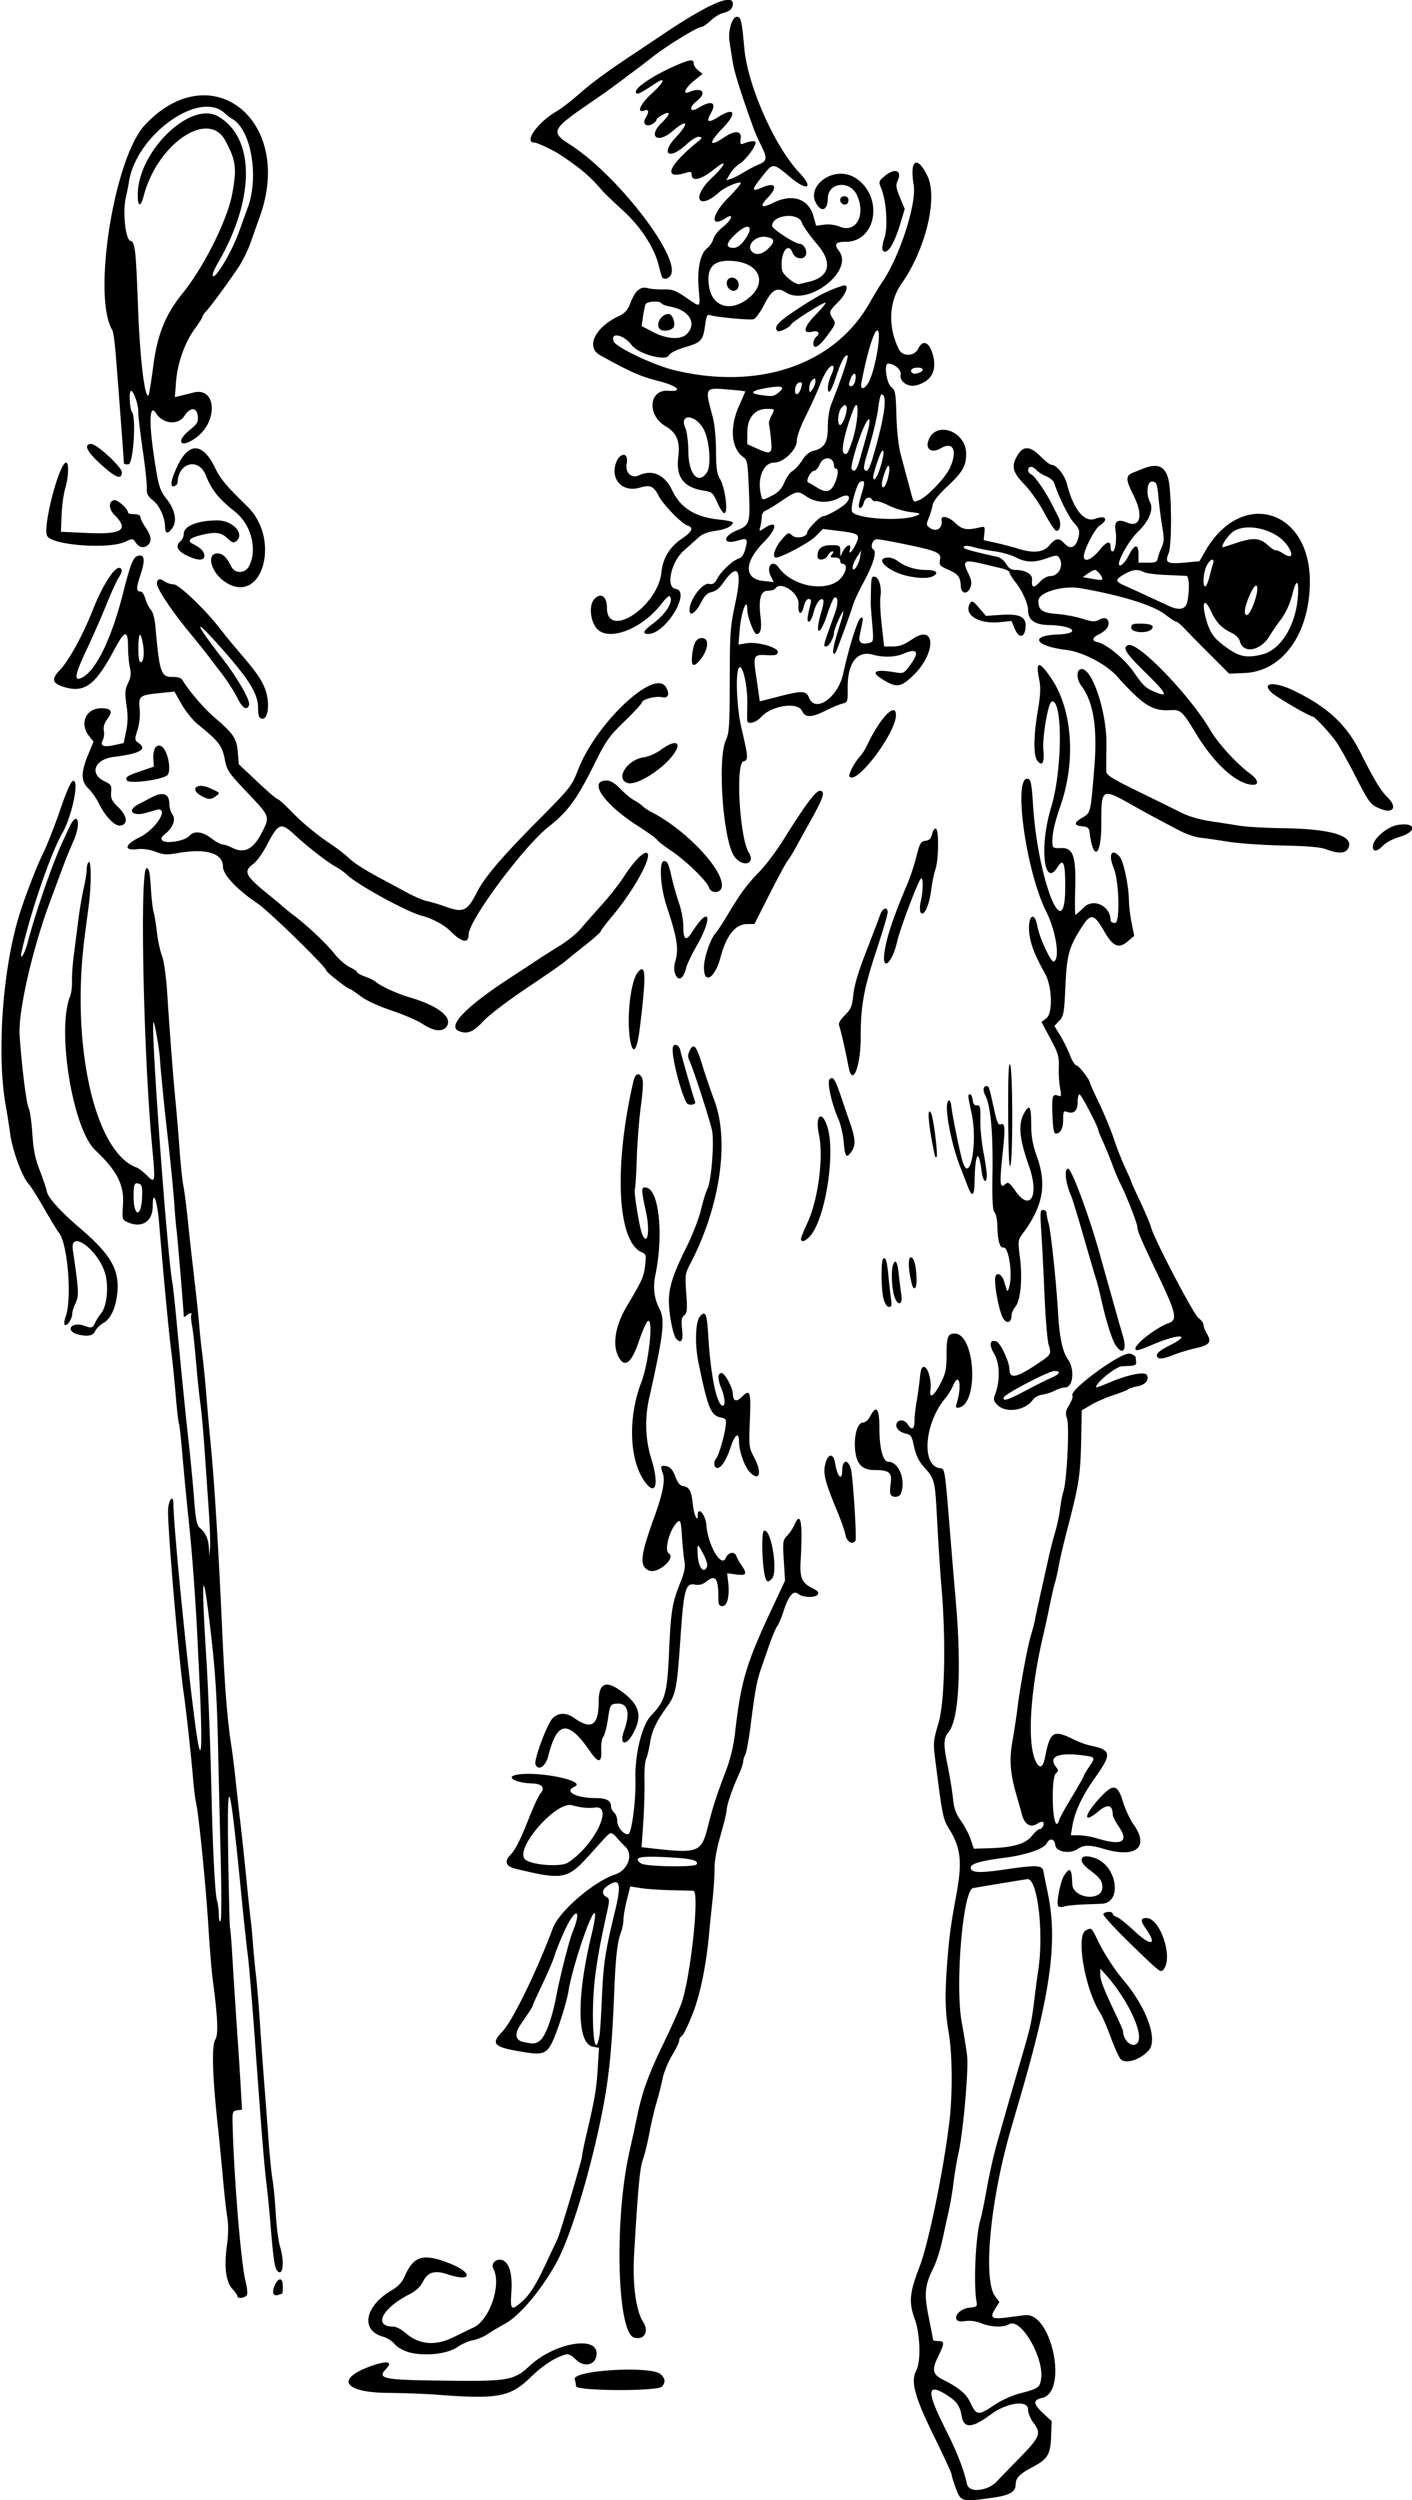 <svg xmlns="http://www.w3.org/2000/svg" height="1135.3" viewBox="0 0 641.25 1135.313" width="641.25"><path d="M434.13 1130.1c-1.068-2.855-1.944-5.703-1.947-6.328-.003-.625-3.6-8.454-7.994-17.396-8.817-17.945-10.698-24.853-8.109-29.794 2.231-4.257 1.858-16.526-.719-23.68-2.707-7.517-2.297-11.786 2.27-23.612 4.15-10.745 11.216-45.42 13.648-66.968 1.374-12.175 1.175-30.154-.433-39.263-1.694-9.59-1.821-18.022-.51-33.842.93-11.227 1.385-14.497 4.135-29.674 2.557-14.11 1.808-20.561-3.347-28.854-2.907-4.677-3.134-5.81-6.484-32.351-.865-6.855-.743-8.075 1.59-15.938 2.834-9.555 3.425-37.527 1.308-61.952-.536-6.188-1.401-19.452-1.922-29.476-1.001-19.255-.956-19.08-6.489-25.368-1.918-2.18-3.26-5.078-4-8.637-.975-4.692-1.43-5.426-3.68-5.92-3.112-.683-4.975-2.727-4.237-4.65.774-2.018 3.691-1.755 5.073.457 1.799 2.88 3.03 2.237 3.03-1.584 0-1.903.421-5.805.936-8.672s1.182-7.663 1.48-10.658c.436-4.358.85-5.387 2.07-5.151 1.73.332 3.324 6.32 2.76 10.362-.597 4.28 1.55 2.943 4.51-2.813 2.385-4.633 2.778-6.444 2.796-12.891.024-8.45.55-9.844 3.716-9.844 9.297 0 11.084 31.805 1.889 33.61-1.366.268-1.551-.078-1.003-1.875 2.494-8.178 1.145-14.748-1.656-8.063-.702 1.676-2.336 4.312-3.63 5.86-9.355 11.175-10.84 30.377-2.442 31.567 2.461.35 2.265-.915 4.927 31.713a6273.56 6273.56 0 002.354 28.125c2.733 31.212 1.482 54.445-3.23 60-2.31 2.723-2.405 5.541-.502 14.88 1.057 5.185 2.187 12.08 2.511 15.321.456 4.557 1.275 6.85 3.61 10.112 1.66 2.32 3.65 6.118 4.42 8.438l1.4 4.219 6.932-.2c10.878-.314 16.535-1.942 19.453-5.599 1.364-1.709 2.962-3.108 3.551-3.108 1.236 0 2.355-2.355 1.517-3.193-.31-.31-1.443.013-2.518.718-3.146 2.06-5.897.408-7.115-4.273a228.92 228.92 0 00-1.898-6.845c-3.346-11.084-3.923-17.408-2.385-26.132.83-4.706 1.893-11.72 2.363-15.587 1.17-9.622 4.53-27.686 6.102-32.812.712-2.32 1.485-5.274 1.717-6.563.232-1.29 1.55-7.406 2.93-13.594 1.38-6.187 2.976-13.359 3.547-15.938.57-2.578 1.804-7.32 2.742-10.537.937-3.217 1.963-8.069 2.28-10.781.318-2.713.99-6.198 1.492-7.744 1.554-4.78 2.807-29.596 1.669-33.051-.853-2.587-.7-3.547 1.01-6.311 1.107-1.794 1.741-3.702 1.408-4.241-1.54-2.493 22.1-19.771 26.021-19.018 1.418.272 2.641 1.079 2.719 1.792.077.713.183 1.824.234 2.469.052.644-.96 1.217-2.25 1.273s-3.233.162-4.32.235c-2.199.147-8.97 5.175-11.136 8.268-1.27 1.813-.74 1.718 5.858-1.06 8.067-3.395 15.64-4.928 16.607-3.362 1.318 2.132-.533 4.531-3.993 5.178-1.916.358-3.906.994-4.422 1.413-.515.42-3.554 1.618-6.753 2.663s-7.733 3.026-10.078 4.4l-4.262 2.498-.121 7.177c-.385 22.747-.626 24.472-6.707 47.958-1.535 5.93-3.14 12.828-3.565 15.329-.426 2.5-1.18 5.876-1.676 7.5-.496 1.623-1.586 6.327-2.424 10.453-.837 4.125-2.118 10.03-2.848 13.125-5.938 25.197-7.483 48.404-3.808 57.2 1.773 4.244 3.522 3.844 4.46-1.02 2.286-11.854 3.775-12.852 12.628-8.468 2.491 1.234 6.006 2.549 7.811 2.921 9.796 2.02 10.068 3.68 2.39 14.528-6.105 8.626-9.373 15.65-10.469 22.505l-.598 3.74 3.636.01c2 .006 5.706.639 8.237 1.407 11.321 3.434 14.646 1.676 9.947-5.26-1.538-2.27-2.804-4.783-2.813-5.587-.052-4.436-2.294-4.931-6.482-1.433-7.436 6.213-6.593 1.503 1.201-6.715 5.643-5.95 7.535-5.503 9.942 2.344 1.068 3.48 3.22 8.122 4.784 10.314 7.419 10.398 1.031 15.514-13.767 11.025-5.893-1.788-8.826-1.777-11.426.044-3.605 2.525-9.982 1.48-10.348-1.695-.343-2.988-2.472-3.411-3.885-.772-1.365 2.55-9.379 5.276-19.256 6.548-11.17 1.439-15.622 2.809-15.264 4.699.404 2.133 4.157 2.28 15.56.608 14.224-2.087 16.912-1.988 17.421.636.225 1.16 1.182 5.906 2.127 10.547 4.43 21.754 1.22 44.912-12.928 93.28-2.036 6.962-4.115 14.134-4.62 15.939-8.853 31.624-11.905 66.033-6.506 73.336l1.975 2.672-2.005 3.246c-2.45 3.963-1.425 4.682 5.4 3.79 2.456-.32 6.153-.792 8.215-1.048 12.145-1.509 19.722 34.953 7.809 37.57-4.205.924-4.127 2.678.305 6.812l4.023 3.753-.25 6.887c-.301 8.315-1.526 10.314-8.623 14.075-5.736 3.04-7.482 4.87-7.482 7.847 0 3.302-2.852 4.909-10.615 5.983-13.842 1.914-14.266 1.807-16.505-4.177zm14.365-.396c1.302-.495 3.123-1.709 4.045-2.696.923-.989 5.58-5.794 10.35-10.679 9.55-9.78 10.135-11.286 6.329-16.278-1.323-1.733-2.344-4.325-2.344-5.947 0-4.368-9.682-3.046-16.887 2.306-8.638 6.415-12.268 6.562-13.296.539-.812-4.758-2.497-6.89-7.99-10.108-7.812-4.578-7.621-.168.704 16.308 5.11 10.113 8.266 18.167 9.748 24.878.626 2.835 4.477 3.527 9.341 1.678zm2.933-37.473c3.129-2.124 8.05-4.374 11.61-5.309 8.495-2.23 9.129-2.652 9.75-6.48 1.556-9.592-9.267-28.23-14.497-24.964-2.435 1.521-8.404 1.313-12.596-.439-2.216-.926-4.983-1.317-7.207-1.018-2.624.352-3.752.112-4.131-.876-.828-2.159 2.406-4.913 6.133-5.224 2.839-.237 3.357-.602 3.067-2.16-1.55-8.335-.484-30.858 1.81-38.243.447-1.44 1.692-7.557 2.766-13.594 1.074-6.037 3.016-14.773 4.316-19.414a3372.992 3372.992 0 0111.134-38.906c4.415-15.05 4.88-17.118 6.11-27.188.598-4.899 1.437-11.24 1.864-14.091 2.557-17.06-.45-41.636-5.013-40.98-2.823.406-20.471 3.318-24.627 4.064-4.606.826-8.251 44.154-5.137 61.051 1.025 5.561 2.126 12.432 2.447 15.268.693 6.13-1.795 34.289-3.85 43.594-.798 3.61-1.834 9.727-2.303 13.594-.47 3.867-1.465 9.773-2.212 13.125-.748 3.352-2.095 9.469-2.993 13.594-.898 4.125-2.596 9.452-3.771 11.838-4.167 8.458-4.517 11.88-2.326 22.768 1.088 5.405 1.978 10.061 1.978 10.345 0 .285 1.055.517 2.344.517 2.944 0 2.933.953-.081 7.114-2.92 5.968-2.475 8.047 2.229 10.42 7.567 3.816 10.583 6.398 12.644 10.826 2.531 5.439 3.55 5.513 10.543.767zm29.51-265.54c0-.544 2.53-5.18 5.625-10.301 3.093-5.121 5.625-9.586 5.625-9.92 0-.336 1.117-2.222 2.483-4.193 2.936-4.236 2.82-4.429-3.086-5.164-11.51-1.434-15.838.71-11.64 5.766.748.902.642 1.536-.402 2.402-2.264 1.88-1.7 24.311.577 22.904.45-.278.818-.95.818-1.495zm-283.12 260.74c-4.899-.375-14.613-.728-21.588-.786-20.202-.167-24.084-6.37-7.642-12.211 7.173-2.549 9.927-2.078 6.87 1.176-4.482 4.77-2.008 5.215 30.797 5.522 24.385.229 27.49-.38 34.22-6.708 10.955-10.303 30.468-13.984 30.468-5.746 0 5.175-5.363 6.784-9.416 2.822-2.178-2.129-3.434-2.693-4.954-2.223-4.982 1.539-9.986 4.85-15.77 10.434-9.207 8.887-14.734 9.88-42.985 7.72zm63.75-3.861c0-.86-.249-2.21-.552-3-1.628-4.243 35.044-6.412 39.141-2.315 1.989 1.989 2.13 3.481.52 5.496-1.802 2.258-39.11 2.085-39.11-.181zm-76.168-15.474c-2.438-.711-5.164-2.314-6.222-3.66-1.036-1.316-3.41-2.815-5.277-3.33-10.294-2.843-8.258-13.88 3.87-20.986 3.094-1.813 4.8-3.654 6.09-6.569 4.089-9.243 8.439-10.44 20.519-5.648 10.647 4.225 9.855 8.589-.899 4.954-5.963-2.016-9.153-1.127-11.341 3.163-1.285 2.517-3.211 4.324-6.29 5.898-12.426 6.352-16.502 14.623-7.207 14.623 1.23 0 3.702 1.288 5.495 2.863 6.13 5.381 13.62 6.043 21.855 1.932 2.98-1.487 7.038-3.452 9.018-4.365 7.375-3.402 12.864-19.567 9.059-26.676-1.239-2.315 1.072-4.725 3.836-4.002 3.308.865 4.901 6.213 4.334 14.545-.549 8.06-.125 8.55 4.226 4.889 3.928-3.306 6.732-7.682 11.624-18.145 2.316-4.955 4.61-9.853 5.098-10.884 1.262-2.672 11.193-36.142 11.193-37.725 0-.725.81-4.767 1.801-8.984 3.891-16.553 4.684-21.14 5.256-30.409l.594-9.617-2.867-.574c-7.139-1.428-7.384-22.386-.591-50.495 4.548-18.82-.882-9.474-7.349 12.648-1.281 4.383-2.617 9.867-2.97 12.188-.897 5.921-5.806 21.021-8.092 24.896-2.333 3.955-4.36 4.537-11.688 3.357-14.414-2.321-15.859-3.65-10.285-9.463 4.557-4.752 15.464-27.1 22.893-46.906 2.892-7.71 18.354-21.052 28.26-24.384 5.826-1.96 8.433-8.988 4.67-12.586-1.259-1.203-3.022-3.082-3.92-4.176s-2.027-1.989-2.51-1.989c-.988 0-1.043.055-9.376 9.35-10.514 11.726-12.258 12.07-34.197 6.762-4.121-.997-5.061-3.21-2.512-5.91 2.67-2.828 4.568-6.562 8.997-17.702 1.948-4.898 4.162-9.629 4.921-10.512 2.265-2.636.762-4.477-3.74-4.581-6.987-.163-12.086-2.737-7.568-3.82 8.96-2.15 32.92 2.604 26.757 5.307-4.906 2.153.792 5.169 9.765 5.169 4.814 0 6.876 1.146 6.876 3.822 0 .865.632 2.098 1.406 2.74.773.642 1.406 2.365 1.406 3.828 0 2.884 3.228 6.626 5.097 5.909 1.512-.58 3.458-15.78 3.168-24.737-.362-11.153 2.917-24.656 7.029-28.946 6.518-6.8 7.39-9.888 8.244-29.173.824-18.596 1.377-21.966 5.163-31.423 1.838-4.59 2.288-6.962 1.825-9.605-.338-1.93-.85-7.006-1.137-11.278-.462-6.887-.687-7.632-1.979-6.563-3.46 2.864-6.25 12.923-3.973 14.331 3.417 2.112-5.186 9.493-9.025 7.744-4.45-2.027-4.016-6.452 2.361-24.118 3.979-11.02 5.103-16.897 3.86-20.166-1.195-3.145-.802-3.706 2.086-2.982 1.504.378 2.635 1.796 3.641 4.566 1 2.752 2.078 4.11 3.42 4.309 2.978.442 3.914 2.176 4.572 8.477.487 4.663 2.21 8.425 2.21 4.826 0-4.349 3.573-.292 3.921 4.453.666 9.062 6.761 19.522 8.746 15.01 1.178-2.678 4.016-3.275 4.833-1.017.34.94 1.393 2.83 2.34 4.199 2.768 3.998 2.276 4.873-2.377 4.235l-4.1-.561.465 4.125c.704 6.246-.402 10.806-2.62 10.806-1.503 0-1.833-.653-1.833-3.632 0-9.041-1.289-10.827-5.452-7.552-1.796 1.412-3.257 1.791-5.377 1.394-4.133-.776-4.926 2.365-6.501 25.728-1.397 20.723-2.084 24.299-5.604 29.173-5.296 7.331-7.192 11.277-8.085 16.82-.518 3.22-1.345 6.607-1.837 7.526-.491.919-.81 5.39-.709 9.935.102 4.546-.154 13.175-.568 19.177l-.753 10.912 5.49.618c20.257 2.278 21.722 1.68 24.655-10.073 2.209-8.851 3.725-13.53 8.355-25.784 1.818-4.812 3.316-11.083 3.919-16.4 2.707-23.9 4.982-31.541 17.054-57.296l5.677-12.112-.556-9.133c-.522-8.574-.428-9.266 1.542-11.325 1.155-1.206 2.617-3.386 3.25-4.844 2.916-6.715 3.869-1.295 2.856 16.246-.44 7.624.507 9.98 4.916 12.23 3.012 1.537 3.585 2.206 2.75 3.212-1.29 1.555-6.895 1.245-8.995-.498-1.978-1.641-4.346 1.32-6.48 8.104-.825 2.625-2.085 5.606-2.799 6.626-.714 1.02-2.239 4.569-3.388 7.887-1.15 3.318-2.9 8.353-3.891 11.189-2 5.724-2.841 10.278-4.895 26.498-.769 6.066-1.83 11.839-2.36 12.829-.53.99-.964 2.448-.964 3.24 0 .792-1.01 3.667-2.244 6.39-2.86 6.303-5.256 13.43-5.256 15.63 0 .94-1.26 6.103-2.8 11.476-1.726 6.022-2.761 11.735-2.7 14.9.055 2.822-.385 9.561-.98 14.976-.593 5.414-1.24 11.742-1.44 14.062-1.21 14.17-3.994 28.002-7.361 36.562-2.525 6.42-4.391 10.193-5.33 10.772-.523.323-.951 1.175-.951 1.892 0 .717-1.466 3.737-3.257 6.71-1.792 2.974-3.724 7.742-4.295 10.595-.57 2.852-1.803 7.726-2.74 10.83-.935 3.103-2.386 9.295-3.222 13.76-.836 4.463-2.18 9.94-2.984 12.169-1.373 3.8-2.239 13.223-3.99 43.428-.752 12.97.915 25.299 4.074 30.12 2.861 4.365.617 8.445-3.983 7.242-7.847-2.052-9.15-53.756-2.134-84.706 1.11-4.899 2.627-11.86 3.368-15.47 2.357-11.461 5.193-19.31 12.198-33.75 3.753-7.734 7.481-16.171 8.286-18.75 4.194-13.426 7.948-50.05 5.152-50.25-.724-.05-5.324-.178-10.223-.282-4.898-.104-11.058-.53-13.688-.946l-4.782-.757-1.546 6.154c-.85 3.385-1.546 7.412-1.546 8.948 0 1.536-.457 3.98-1.015 5.432-1.724 4.484-2.533 11.42-3.15 27.014-1.046 26.4-2.424 39.93-5.73 56.25-5.402 26.677-14.01 54.924-20.286 66.563-6.643 12.323-16.818 24.53-23.457 28.143-2.715 1.478-6.355 3.65-8.088 4.825s-4.69 2.402-6.571 2.724c-1.882.322-5.11 1.752-7.172 3.179-4.62 3.196-15.266 4.255-22.262 2.215zm60.034-141.63c2.396-2.084 5.302-10.078 7.11-19.563 1.822-9.559 5.892-25.592 7.51-29.582 4.388-10.831 1.281-11.293-3.645-.543-1.95 4.254-3.953 9.211-4.452 11.016-.499 1.805-2.97 7.631-5.492 12.946-2.522 5.316-4.585 9.868-4.585 10.116 0 .437-1.08 2.125-5.512 8.621-2.819 4.132-2.338 7.037 1.293 7.81 4.71 1.001 5.81.885 7.773-.821zm26.79-1.875c.273-1.418.755-8.695 1.073-16.172.712-16.755 1.469-21.834 6.1-40.937 2.98-12.286 2.103-15.006-3.56-11.041-2.494 1.747-2.68 3.738-.466 4.977 1.463.819 1.503 1.421.419 6.374-3.146 14.371-3.9 18.352-5.22 27.501-2.514 17.46-1.05 43.401 1.655 29.297zm-14.26-78.755c11.985-7.869 20.92-26.163 12.216-25.008-3.07.407-6.386.073-10.37-1.045-7.23-2.029-26.198 19.743-21.39 24.55 2.597 2.597 16.278 3.648 19.546 1.502zm58.382.814c1.144-1.851-2.383-2.694-13.7-3.272-12.306-.628-15.258.1-11.511 2.84 1.989 1.454 24.342 1.838 25.21.432zm4.83-135.44c.267-.697-.59-3.291-1.905-5.765-2.527-4.753-2.668-4.726-2.433.47.271 5.983 2.86 9.144 4.337 5.295zm-213.36 331.49c0-.44-1.023-1.904-2.273-3.253-2.957-3.19-3.83-10.106-2.491-19.734.69-4.958.728-9.228.117-13.11-.498-3.168-1.386-11.244-1.973-17.947a1478.239 1478.239 0 00-2.44-24.844c-2.31-21.339-2.672-34.944-.998-37.583 1.483-2.337 1.153-9.951-1.193-27.573-.48-3.61-1.34-14.156-1.908-23.438-1.128-18.413-4.283-50.28-5.57-56.25-.444-2.062-1.08-7.125-1.413-11.25-.786-9.754-3.13-31.15-4.262-38.906-2.27-15.56-7.26-73.887-7.09-82.886.087-4.63 2.43-7.702 2.43-3.186 0 10.709 6.961 80.152 10.437 104.12 2.413 16.64 2.888 6.711 1.267-26.484-.314-6.446-.758-15.516-.986-20.156-.644-13.09-2.224-34.613-3.34-45.47-1.717-16.727-2.638-26.322-3.523-36.695-.468-5.488-1.089-10.761-1.38-11.72-.29-.957-.967-7.014-1.505-13.46-.538-6.445-1.39-14.882-1.892-18.75-1.127-8.666-3.354-32.145-5.59-58.927-.847-10.13-2.85-15.414-2.877-7.588-.024 7.218-4.984 10.344-11.618 7.322-2.254-1.028-2.328-1.332-1.903-7.867.586-9.02-2.636-15.347-12.635-24.815-10.192-9.65-17.51-54.343-11.416-69.727.587-1.482.993-4.646.902-7.03-.091-2.386.307-7.923.885-12.305.577-4.383 1.5-11.547 2.049-15.92.55-4.375 1.618-10.623 2.375-13.887.757-3.264 1.376-7.149 1.376-8.633 0-1.485.422-2.96.938-3.279 1.185-.732 1.178 10.684-.013 19.688a7331.85 7331.85 0 00-1.841 14.062c-6.41 49.37 4.575 98.171 23.638 105 .895.321 2.918 1.874 4.495 3.451 3.996 3.997 4.036 3.766 2.41-13.916-3.957-43.008-5.56-125.48-2.44-125.48 1.114 0 1.52 1.857 1.95 8.907.3 4.898.864 9.88 1.254 11.073.39 1.191 1.05 5.2 1.468 8.906.417 3.707 1.46 8.61 2.317 10.898.948 2.528 1.894 9.327 2.411 17.344 1.212 18.755 2.763 38.845 3.841 49.748.51 5.156 1.299 14.648 1.752 21.094.454 6.445 1.236 13.828 1.738 16.406.502 2.578 1.402 9.539 2 15.469.598 5.93 1.882 17.53 2.854 25.78.972 8.25 2.024 18.165 2.337 22.032.314 3.867.962 9.984 1.442 13.594.479 3.61 1.29 11.836 1.801 18.28.512 6.446 1.374 16.149 1.916 21.563 1.59 15.872 3.651 48.835 5.102 81.562 1.301 29.367 2.4 43.536 4.345 56.055.504 3.244 1.298 9.573 1.763 14.062.466 4.49 1.512 13.859 2.325 20.82.812 6.96 2.095 18.984 2.851 26.719.756 7.734 1.582 15.539 1.836 17.344.255 1.805.693 6.445.974 10.312.282 3.867.906 10.406 1.387 14.53.481 4.126 1.333 14.462 1.892 22.97.56 8.508 1.406 20.32 1.882 26.25.475 5.93 1.32 17.109 1.878 24.844.557 7.734 1.394 16.172 1.859 18.75.465 2.578 1.132 9.539 1.483 15.469.351 5.93 1.214 12.68 1.918 15 2.218 7.313 1.366 14.25-1.349 10.979-1.077-1.299-1.77-6.25-2.979-21.292-.435-5.414-1.225-13.43-1.755-17.812-1.132-9.353-2.143-21.853-5.27-65.156-1.266-17.531-2.725-35.04-3.242-38.906-.518-3.867-1.81-15.891-2.874-26.72-5.4-55.001-6.682-58.711-6.014-17.408.278 17.238.644 31.58.813 31.875.169.293.583 5.174.921 10.846.678 11.389 2.245 35.553 2.827 43.594.206 2.836.673 10.288 1.038 16.56l.665 11.404-2.225.315c-2.12.3-2.216.623-2.043 6.877.699 25.28 3.837 62.907 5.92 70.998.629 2.44.897 5.076.597 5.86-.57 1.482-4.355 2.024-4.355.622zm-7.56-197.91c-.385-14.7-.955-38.74-1.273-53.44-.417-19.23-1.242-32.5-2.943-47.34-4.02-35.09-4.877-31.41-2.29 9.84.857 13.678 1.821 39.353 2.359 62.812.55 23.988 1.553 43.213 2.411 46.206.473 1.65.86 4.67.86 6.71 0 2.062.347 3.314.78 2.819.43-.49.47-12.914.091-27.61zM94.756 685.1c-.547-7.822-1.414-20.339-1.926-27.815-.511-7.477-1.35-16.547-1.865-20.156-.513-3.61-1.38-11.975-1.927-18.59-.546-6.615-1.36-13.99-1.808-16.39-.448-2.4-.615-4.688-.371-5.083.707-1.143-1.054-.83-2.292.407-.619.619-1.125.715-1.125.213 0-1.963-2.82-35.774-3.279-39.307-.267-2.062-.66-6.492-.871-9.844-.4-6.343-1.873-21.326-3.362-34.219-1.194-10.339-3.068-29.312-3.287-33.28-.233-4.218-2.29-16.214-2.881-16.806-1.622-1.622 6.012 104.35 8.524 118.32.298 1.66 1.158 9.556 1.91 17.548 2.362 25.087 4.079 42.22 5.543 55.312.78 6.961 1.843 18.141 2.364 24.844.778 10 1.262 12.447 2.694 13.633 2.582 2.139 3.876 5.024 4.053 9.04l.157 3.578.373-3.591c.204-1.975-.076-9.99-.624-17.812zM64.503 544c.223-4.61-.026-5.914-1.212-6.37-2.208-.847-2.616.027-2.616 5.604 0 9.303 3.384 9.98 3.828.766zm59.725 497.67c-.913-1.477 1.352-6.57 2.922-6.57.852 0 1.293 1.118 1.293 3.281 0 1.805-.177 3.282-.392 3.282-.216 0-1.017.24-1.78.532-.764.293-1.683.056-2.043-.525zm384.64-106.68c-.785-.902-2.823-5.437-4.53-10.078-1.705-4.64-3.798-9.492-4.65-10.78-6.838-10.346-11.197-35.018-6.619-37.468 2.635-1.41 2.583-1.452 5.424 4.407 2.934 6.052 7.472 13.083 11.635 18.023 10.64 12.63 15.874 27.139 11.544 32.005-3.884 4.364-10.612 6.409-12.803 3.891zm7.679-7.24c3.186-3.839-4.37-19.943-14.744-31.423l-2.11-2.334v2.454c0 2.765 1.325 6.26 6.635 17.503 2.023 4.284 3.678 7.989 3.678 8.233 0 4.488 4.358 8.197 6.54 5.567zm-3.106-45.023c-7.134-6.918-12.699-13.019-12.367-13.556.75-1.213 4.244-1.298 4.244-.103 0 .48.828 1.137 1.84 1.458 1.011.321 4.492 3.079 7.734 6.128 7.977 7.502 10.929 6.887 5.303-1.105-2.337-3.319-2.208-4.543.477-4.543 6.173 0 12.175 17.747 7.846 23.203-1.422 1.793-1.272 1.907-15.077-11.48zm-32.91-17.255c-.89-1.44 1.077-11.255 2.776-13.847 2.61-3.983 3.478-3.068 3.643 3.842.16 6.755 13.68 8.247 13.68 1.51 0-2.866-.998-4.18-6.174-8.128-5.593-4.266-3.605-7.489 3.067-4.973 9.864 3.719 12.185 20.139 2.916 20.632-.668.035-4.379.182-8.246.325s-7.933.573-9.035.955c-1.17.405-2.263.274-2.627-.316zm-237.36-64.28c-.775-2.02 5.336-18.43 7.78-20.89 2.625-2.64 6.23-2.692 9.815-.139 7.804 5.557 11.08 3.44 11.104-7.173.02-8.941 3.32-10.29 10.957-4.48 7.521 5.723 8.864 10.535 5.034 18.042-3.406 6.676-6.875 6.17-4.432-.646 3-8.369 1.632-12.855-3.73-12.234-2.471.286-2.662.655-3.612 7.003-.552 3.686-1.515 7.319-2.14 8.072-.633.763-1.031 3.36-.898 5.854.322 6.002-1.234 6.286-4.94.9-10.057-14.619-15.091-14.117-19.11 1.905-1.205 4.809-4.59 7.008-5.827 3.786zm104.3-85.109c-1.378-5.094-1.792-20.113-.575-20.866 3.116-1.925 6.59 18.134 3.737 21.573-1.619 1.95-2.496 1.755-3.162-.706zm36.517-18.937c-.333-1.778-1.885-6.313-3.449-10.078-5.745-13.834-6.749-17.546-5.871-21.706 1.15-5.449 3.833-5.847 4.657-.691.974 6.087 3.119 8.169 3.156 3.062.036-4.868 2.67-5.292 3.948-.634.943 3.44 2.725 31.455 2.068 32.518-1.28 2.073-3.929.622-4.509-2.47zm20.513-18.395c-.341-.552-.344-2.846-.007-5.097.736-4.907-.689-6.086-7.354-6.086-4.87 0-7.504-2.106-8.431-6.745-1.387-6.933.314-14.818 3.197-14.818 1.06 0 2.408-1.163 3.261-2.812 2.841-5.495 4.219-3.649 4.219 5.655 0 8.9 1.64 14.97 4.044 14.97 4.79 0 8.062 8.298 5.7 14.455-.646 1.681-3.691 1.996-4.629.479zm-110.92-4.92c-7.714-9.294-8.734-29.428-2.335-46.1 3.555-9.264 5.704-30.709 2.769-27.624-.718.755-2.439 4.748-3.823 8.873-3.47 10.344-6.708 12.61-9.539 6.673-2.562-5.374-1.08-13.874 3.883-22.26 7.238-12.231 7.771-13.411 8.417-18.642.59-4.771.48-5.215-1.522-6.084-11.109-4.826-12.75-38.879-3.748-77.739.782-3.376 2.491-4.089 3.826-1.596.73 1.364.603 4.885-.465 12.948-.807 6.091-1.648 16.911-1.87 24.044-.22 7.133-.605 13.297-.853 13.7-.57.92 1.98 16.864 3.216 20.118 2.425 6.376 3.788-.823 1.849-9.755-2.29-10.544-2.284-11.445.078-11.098 5.801.85 7.967 21.288 4.196 39.59-1.21 5.87-.615 10.747 1.907 15.623 2.52 4.873 1.743 11.51-4.713 40.26-2.113 9.408-1.796 18.907.922 27.657 3.394 10.928 2.267 16.789-2.195 11.413zm46.82-5.448c-2.336-2.508-4.768-9.5-4.768-13.71 0-4.58-1.876-3.414-3.75 2.333-1.928 5.916-4.287 9.631-6.115 9.631-1.51 0-1.883-2.835-.562-4.265 1.122-1.217 3.578-9.405 4.25-14.176.529-3.754.438-3.935-2.277-4.531-4.392-.965-5.735-4.316-9.958-24.84-1.799-8.745-1.391-19.036.842-21.27 2.44-2.44 2.99-.957 3.651 9.86 1.043 17.034 3.701 30.036 6.32 30.909 1.482.493 1.28-3.69-.37-7.636-1.819-4.353-1.8-7.175.046-7.175 1.43 0 5.036 6.624 5.104 9.375.086 3.455 1.57 3.976 4.106 1.44 3.747-3.746 4.163-2.516 3.627 10.7-.485 11.964-.45 12.247 2.144 17.2 3.57 6.82 2.075 10.84-2.29 6.155zm112.64-30.32c-1.772-1.771-1.974-2.54-1.199-4.579 2.406-6.327 2.283-14.18-.291-18.572-2.517-4.295-2.048-6.896 1.031-5.714 1.823.7 5.85 9.37 5.862 12.62.017 4.623 3.245 3.9 13.502-3.021 5.43-3.665 5.566-3.925 4.288-8.161-.586-1.94-1.423-11.966-1.86-22.278-.438-10.312-1.098-23.285-1.468-28.828-.601-9.014-.509-10.078.875-10.078.851 0 1.548.708 1.548 1.574 0 .866.391 2.87.87 4.453 1.02 3.374 3.535 26.987 4.281 40.207.652 11.543 2.033 18.142 4.537 21.685 3.2 4.528 2.33 12.705-1.353 12.705-1.026 0-3.134.656-4.684 1.457-1.55.802-4.11 1.621-5.687 1.82-1.577.2-3.478 1.234-4.223 2.299-3.434 4.903-12.212 6.223-16.028 2.41zm12.912-6.64c4.383-2.331 9.551-4.917 11.484-5.747 3.943-1.693 4.589-3.108 1.406-3.083-2.566.02-22.449 10.379-22.98 11.972-.67 2.006 1.935 1.195 10.09-3.142zm59.648-15.22c-.83-1.343.757-2.811 5.752-5.32 10.087-5.066 4.2-5.369-7.608-.39-6.831 2.88-8.105 3.18-8.105 1.915 0-2.249 9.723-9.695 15.113-11.573 4.065-1.417 3.397-4.48-4.662-21.383-7.923-16.616-9.513-20.301-9.513-22.04 0-1.637-5.007-14.504-7.642-19.636-1.047-2.04-2.745-6.047-3.774-8.907-1.029-2.859-2.89-7.425-4.134-10.146-1.244-2.72-2.263-5.204-2.263-5.518 0-1.474-7.73-16.252-8.5-16.252-.48 0-.875 1.659-.875 3.686 0 3.895-1.832 5.428-5.024 4.203-1.283-.492-1.538.097-1.538 3.541 0 4.113-1.21 6.382-3.4 6.382-.796 0-1.243-2.485-1.453-8.066-.336-8.927-.012-10.116 2.494-9.154 1.562.6 1.644.296.94-3.484-.424-2.277-.677-6.556-.561-9.51.186-4.745-.26-6.247-3.827-12.91l-4.037-7.542 2.238-1.72c3.007-2.313 2.6-14.524-.68-20.368-4.52-8.051-6.556-13.27-7.098-18.184-.876-7.946 2.414-10.609 3.725-3.014.84 4.873 6.125 16.264 7.357 15.86 2.988-.978 1.093-13.754-3.354-22.609-9.448-18.813-15.361-63.107-8.05-60.302 1.024.393 1.52 3.235 2.017 11.55 2.015 33.692 14.626 65.913 14.626 37.366 0-11.03-.842-13.158-3.516-8.877-6.18 9.898-8.266-9.592-2.9-27.103 5.146-16.786 5.348-49.306.3-48.126-1.618.378-4.361 16.23-3.808 22.008.554 5.788-.56 7.734-2.764 4.825-1.807-2.384-1.722-10.998.222-22.537 1.24-7.352 1.392-10.615.665-14.163-1.803-8.805-.092-8.932 5.62-.417 9.41 14.024 11.066 37.189 4.107 57.415-3.099 9.006-4.054 13.674-3.687 18.019.105 1.247.91 1.566 3.543 1.406 5.778-.35 7.162 3.39 6.76 18.269-.177 6.597-.13 11.994.106 11.994s1.985-1.52 3.887-3.376c4.432-4.328 12.09-.525 12.09 6.004 0 .617.902 1.122 2.003 1.122 2.378 0 1.863-19.101-.678-25.184-2.497-5.977-.84-8.944 2.767-4.957 1.743 1.926 4.153 13.294 4.203 19.826.017 2.32.566 6.906 1.22 10.193l1.188 5.976-2.651 2.28c-4.404 3.788-6.914 2.747-11.138-4.62-4.415-7.698-5.963-7.99-9.893-1.866-5.967 9.298-6.906 12.664-7.56 27.075-.556 12.291-.781 13.554-2.802 15.705l-2.197 2.34 2.738 4.506c1.506 2.478 3.49 6.51 4.41 8.96.919 2.449 2.213 4.453 2.875 4.453 1.058 0 6.141 6.606 6.141 7.981 0 .288 1.867 4.412 4.148 9.165s5.278 12.016 6.66 16.139c1.38 4.123 3.733 10.115 5.226 13.316 1.494 3.201 2.716 6 2.716 6.222 0 .22 1.87 4.377 4.156 9.236s4.44 9.967 4.788 11.352c1.283 5.11 19.291 39.582 21.563 41.276 1.268.945 2.305 2.357 2.305 3.136 0 .78.696 2.596 1.547 4.036 2.239 3.79 1.206 5.146-4.968 6.52-3.017.672-7.505 2.014-9.973 2.983-4.869 1.912-6.863 2.178-7.583 1.014zm-18.985-5.393c-1.686-2.573-4.389-11.244-6.56-21.046-.743-3.352-1.766-7.36-2.274-8.906-.508-1.547-3.049-10.195-5.647-19.22-2.598-9.023-5.102-17.25-5.565-18.28-2.633-5.865-3.442-12.656-1.508-12.656 1.655 0 9.888 22.335 14.687 39.844.738 2.69 1.463 5.273 6.841 24.375 1.307 4.64 2.823 9.911 3.369 11.713 1.993 6.57-.079 9.159-3.343 4.177zm-199.39-2.72c-1.557-1.558-3.465-11.22-3.448-17.466.017-6.165 2.033-12.356 7.761-23.829 2.842-5.691 5.883-13.463 6.788-17.344.901-3.867 2.24-8.221 2.973-9.677 1.726-3.42 3.116-20.776 2.1-26.214-.805-4.307-8.667-28.614-10.412-32.19-.713-1.461-.619-2.66.357-4.522 1.792-3.42 2.917-1.964 5.841 7.56 1.248 4.063 3.61 10.974 5.25 15.357 6.931 18.53 2.53 48.351-10.938 74.108-2.344 4.483-2.445 5.22-1.841 13.447.548 7.475.419 8.886-.918 9.995-1.242 1.031-1.441 2.283-.982 6.19.613 5.215-.28 6.836-2.53 4.586zm-272.52-2.3c-1.286-.358-2.467-1.317-2.623-2.13-.364-1.89 3.019-2.816 6.061-1.659 3.35 1.273 4.002 1.113 5.01-1.233.498-1.16 1.775-3.19 2.838-4.509 2.473-3.069 3.395-11.477 1.908-17.385-2.712-10.768-16.265-21.097-14.822-11.295 2.713 18.436 2.847 20.937 1.289 24.061-.847 1.699-1.554 3.973-1.57 5.054-.036 2.337-2.484 5.858-3.422 4.92-.362-.362-.159-2.039.451-3.726 2.96-8.187.9-33.4-3.116-38.135-.656-.774-3.604-5.625-6.55-10.781-2.946-5.156-6.178-10.273-7.182-11.37-2.955-3.23-7.354-15.211-8.379-22.821-.523-3.883-1.346-9.168-1.828-11.746-4.303-22.982-1.822-61.195 5.6-86.25 2.364-7.982 8.14-23.114 11.063-28.98 1.82-3.655 5.326-12.551 7.79-19.77 3.007-8.812 4.972-13.225 5.978-13.428 2.96-.598-.493 16.009-4.96 23.85-5.208 9.146-14.027 34.745-18.29 53.094-1.302 5.607 1.137 2.179 2.669-3.75 3.266-12.643 11.088-35.297 15.456-44.766l3.347-7.266c3.73-8.11 5.665-2.397 2.025 5.977-2.8 6.443-3.271 7.615-5.791 14.414l-5.044 13.594c-8.031 21.635-14.434 49.882-13.707 60.47.995 14.471 3.095 31.156 4.175 33.174.536 1.002 1.258 6.144 1.604 11.426.48 7.332 1.283 11.29 3.391 16.721 1.52 3.914 2.97 8.235 3.224 9.602.51 2.746 6.187 9.03 14.807 16.39 14.678 12.53 18.56 19.573 17.013 30.865-.852 6.214-3.022 10.587-6.144 12.378-1.542.885-3.238 2.563-3.77 3.729-1.007 2.21-3.703 2.617-8.5 1.282zm420.39-8.09c-1.562-3.739-3.194-12.239-3.203-16.682-.007-3.598 2.929-3.037 4.087.781a173.248 173.248 0 001.33 4.21c.264.773.847-.492 1.297-2.812 1.153-5.953-.701-17.012-2.793-16.661-1.78.298-2.711-2.972-2.878-10.104-.061-2.604-.638-5.263-1.283-5.91-.87-.873-1.106-5.537-.916-18.17.269-17.83-.865-30.208-3.176-34.677-1.337-2.585-1.096-4.479.569-4.479.96 0 1.234.876 3.331 10.606 1.198 5.56 1.9 7.202 2.913 6.813 2.11-.81 2.237 1.036.928 13.519-1.404 13.393-1.196 15.828 1.17 13.687 1.382-1.25 1.857-.935 4.803 3.2 6.678 9.372 10.724 1.878 6.093-11.29-4.715-13.408-5.158-19.811-1.739-25.131 2.058-3.202 2.661-1.803 2.695 6.254.023 5.451.673 8.998 2.691 14.687 4.47 12.602 2.605 22.36-6.645 34.767-2.063 2.766-2.114 3.231-1.172 10.742 1.212 9.66.322 19.3-2.063 22.352-.961 1.23-1.747 2.97-1.747 3.87 0 3.857-2.744 4.131-4.292.428zm-53.785-7.706c-1.212-4.365-1.297-17.745-.116-18.474 1.123-.694 1.674 1.355 2.382 8.864.316 3.352.806 7.676 1.088 9.61.402 2.763.203 3.515-.933 3.515-.87 0-1.832-1.396-2.42-3.515zm4.688-1.875c-1.077-3.878-1.307-11.435-.418-13.751 1.095-2.853 1.981-1.438 2.558 4.082.32 3.061.856 7.28 1.191 9.375.83 5.189-1.905 5.43-3.331.294zm8.073-5.156c-1.602-6.524-1.782-11.953-.397-11.953 1.5 0 2.558 4.329 2.577 10.547.011 3.86-1.36 4.745-2.18 1.406zm-50.31-20.42c0-.538 1.295-3.745 2.877-7.129 4.95-10.588 7.473-30.01 5.25-40.425-1.911-8.962 1.644-11.195 4.064-2.553 3.226 11.524-.746 38.346-7.044 47.567-2.252 3.296-5.147 4.725-5.147 2.54zm75.774-23.702c-.828-2.154-2.405-6.236-3.506-9.072-4.477-11.539-7.502-28.867-5.236-30 .516-.257 1.06.797 1.211 2.344.375 3.852 3.8 20.758 5.089 25.116 3.349 11.325 7.048-8.237 4.128-21.827-1.78-8.28-1.792-8.445-.647-8.445.482 0 1.01 1.16 1.172 2.578.207 1.792.801 2.538 1.952 2.445 1.452-.116 1.639.693 1.52 6.563-.073 3.682.553 10.222 1.392 14.533.84 4.31 1.527 9.057 1.527 10.547 0 4.378-1.71 3.103-2.338-1.744-1.404-10.827-2.979-8.321-3.205 5.1-.105 6.196-1.148 6.83-3.059 1.861zm18.336-32.233c-.077-17.764.172-24.404.871-23.156 1.223 2.185 1.306 43.12.093 46.018-.548 1.31-.894-6.89-.964-22.863zm-33.45 17.53c-2.782-12.865-3.573-22.301-1.56-18.618.995 1.821 3.1 18.133 2.538 19.673-.287.786-.669.374-.978-1.055zm-41.244-5.391c-.297-3.48-1.384-8.227-2.415-10.547-3.056-6.881-5.258-16.807-4.007-18.059 1.564-1.564 2.476-.195 5.158 7.746a1885.87 1885.87 0 004.298 12.567c2.302 6.628 2.418 9.747.464 12.536-2.3 3.283-2.918 2.532-3.498-4.244zm-71.286-17.812c-2.639-4.458-6.772-20.507-6.398-24.844.225-2.61 2.862-1.9 3.478.937.554 2.548 5.914 21.17 6.746 23.438.461 1.256-3.102 1.692-3.826.47zm73.951-14.531c-.197-.645-.597-2.438-.89-3.984-1.098-5.817-3.243-15.058-3.85-16.591-.433-1.093.38-2.601 2.592-4.813 2.806-2.806 3.304-4.023 3.859-9.44.426-4.162 2.361-10.635 5.849-19.564 2.866-7.339 5.667-14.714 6.223-16.39 1.093-3.294 3.51-4.167 3.51-1.268 0 .978-2.343 8.873-5.205 17.546-5.71 17.295-7.075 24.955-7.062 39.618.01 11.5-3.176 20.938-5.026 14.886zm-99.43-12.907c-2.092-9.525-.216-27.838 3.278-32.004 3.675-4.381 3.857 1.229.834 25.693-1.165 9.42-2.858 12.02-4.112 6.312zm-78.043-5.292c-5.359-2.162 3.058-10.94 22.934-23.92a2779.445 2779.445 0 0013.594-8.92c1.695-1.13 5.918-3.808 9.384-5.95 3.466-2.143 7.685-5.555 9.375-7.582s5.903-6.797 9.361-10.6c3.459-3.801 8.162-9.8 10.452-13.331 4.096-6.314 8.155-10.638 9.986-10.638 3.692 0-5.013 16.373-15.078 28.36-3.055 3.64-5.555 6.935-5.555 7.325 0 .39-3.27 3.288-7.265 6.44s-8.11 6.476-9.141 7.384c-1.031.909-8.74 6.248-17.129 11.865-8.665 5.802-17.259 12.368-19.895 15.201-4.552 4.891-7.16 5.924-11.022 4.366zm-16.27-3.11c-2.269-1.537-8.634-4.305-14.144-6.151-6.165-2.066-11.643-4.597-14.24-6.58-2.323-1.774-4.477-3.224-4.788-3.224-.997 0-10.797-7.697-10.797-8.48 0-1.517-25.93-26.839-30.938-30.213-9.576-6.451-15.938-13.203-15.938-16.914 0-6.082-7.61-8.384-20.37-6.162-5.128.893-6.605.81-10.245-.58-2.75-1.051-5.71-1.46-8.381-1.16-6.26.706-5.663-2.083 1.162-5.422 6.954-3.403 13.144-12.631 8.473-12.631-.164 0-2.537.664-5.273 1.477-6.608 1.962-9.284-1.019-3.552-3.956 1.15-.59 3.857-1.991 6.014-3.114 4.997-2.601 7.782-1.517 7.827 3.047.016 1.658.622 3.796 1.346 4.752 1.7 2.244.406 5.92-3.076 8.74-1.916 1.55-2.26 2.304-1.434 3.146 1.6 1.634 10.097.243 12.11-1.983 2.312-2.554 5.91-2.185 10.176 1.042 2.025 1.532 4.346 2.789 5.156 2.792.81.003 2.682.636 4.159 1.406 5.573 2.907 9.783.742 13.684-7.037 3.58-7.14 3.596-7.099-6.564-17.805-8.831-9.306-9.39-10.136-10.425-15.467-1.16-5.979-2.847-8.156-12.063-15.568-2.306-1.855-5.67-5.985-7.474-9.18l-3.281-5.807-6.048.603c-9.846.98-10.316 1.325-9.759 7.162.296 3.108-.063 6.702-.96 9.596-1.366 4.403-1.347 4.69.4 5.913 4.214 2.951.807 4.885-11.289 6.405-8.643 1.087-11.13 7.696-4.148 11.025 3.037 1.449 3.324 1.914 3.06 4.967-.245 2.854.258 3.906 3.293 6.888 4.085 4.012 4.485 7.77.882 8.282-2.534.36-6.857-4.104-9.816-10.138-1.138-2.32-3.254-5.337-4.701-6.704-3.405-3.215-3.445-7.216-.156-15.226l2.476-6.03-2.007-2.552c-4.463-5.674-1.472-12.612 5.437-12.612 4.706 0 5.496 1.332 2.885 4.863-1.39 1.881-1.92 3.632-1.604 5.292.261 1.364.053 3.269-.463 4.232-1.422 2.658.18 3.409 5.043 2.365l4.4-.944 1.119-5.326c.805-3.832.858-7.167.188-11.89-.795-5.605-.69-7.072.715-10.058 1.264-2.686 1.455-4.316.825-7.031-.451-1.945-.83-6.172-.843-9.395-.03-7.847-1.505-7.619-6.054.938-8.656 16.283-13.483 19.998-22.628 17.414-5.701-1.61-6.332-3.622-2.406-7.672 4.135-4.268 10.684-16.21 15.176-27.676 3.997-10.205 9.39-18.863 11.75-18.863 1.734 0 1.687 1.881-.112 4.45-.791 1.13-3.28 6.602-5.532 12.161-2.25 5.56-6.244 14.664-8.873 20.233-5.677 12.024-6.14 15.076-1.946 12.831 6.194-3.315 13.15-17.729 18.263-37.842 3.8-14.95 4.893-17.41 7.76-17.445 2.211-.026 2.27 2.684.196 8.919-1.994 5.99-1.937 7.473.286 7.473.582 0 1.479 1.477 1.992 3.281.513 1.805 1.634 4.04 2.49 4.967.97 1.05 1.765 4.058 2.107 7.97 1.775 20.31 2.53 22.583 7.482 22.515 2.7-.037 4.174.434 4.845 1.548 2.997 4.983 9.732 12.817 14.534 16.907 8.508 7.246 10.015 9.502 10.524 15.755l.443 5.443 8.356 7.88c4.596 4.333 8.744 7.896 9.22 7.916.474.02 3.005 2.262 5.624 4.982 5.473 5.684 12.094 11.19 18.824 15.655 2.578 1.71 6.051 4.39 7.718 5.954 2.938 2.758 7.452 5.62 16.189 10.265 2.32 1.234 6.96 3.738 10.312 5.564 3.351 1.827 7.57 3.62 9.375 3.983 1.805.363 5.512 1.47 8.238 2.46 8.102 2.941 9.93 2.095 14.347-6.638 3.365-6.653 11.368-16.042 27.741-32.544 14.713-14.828 15.26-15.52 18.101-22.89 8.112-21.033 34.427-45.997 39.817-37.771 2.05 3.127 1.226 5.464-1.67 4.738-2.597-.652-9.075.99-9.075 2.302 0 .513-3.561 4.395-7.914 8.627-7.151 6.952-8.475 8.826-13.711 19.413-7.88 15.931-11.967 21.53-20.828 28.525-11.41 9.008-36.296 42.553-36.296 48.925 0 4.26-3.062 3.632-8.438-1.733-2.636-2.631-8.452-5.74-12.614-6.743-6.415-1.547-29.008-13.846-34.019-18.52-1.422-1.326-3.64-2.95-4.93-3.607-3.441-1.756-12.88-9.017-18.46-14.2-6.951-6.459-7.741-6.181-13.473 4.733-1.725 3.285-4.316 6.844-5.758 7.91-4.83 3.571-3.88 5.389 7.696 14.712 2.241 1.804 4.753 3.914 5.581 4.687.83.773 3.18 2.665 5.226 4.202 5.953 4.476 14.687 12.753 18.384 17.424 1.879 2.373 4.937 5.037 6.797 5.92 1.86.882 3.382 1.922 3.382 2.31 0 .387 1.582 1.263 3.515 1.946 1.934.682 4.149 1.773 4.922 2.423 2.485 2.087 9.636 5.356 15.445 7.058 13.663 4.003 20.368 9.717 16.243 13.842-1.907 1.907-5.902 1.254-10.218-1.67zM65.08 293.515c-.345-2.6-.993-4.955-1.441-5.232-.96-.593-1.117 11.179-.163 12.134 1.35 1.35 2.209-2.346 1.604-6.902zm241.52 148.65c-.535-1.408-.526-3.468.023-5.384 1.716-5.983 1.023-10.472-3.934-25.457-2.822-8.531-3.48-20.316-1.135-20.316 1.492 0 2.094 1.222 3.35 6.797.843 3.738 2.407 9.288 3.477 12.333 1.07 3.045 1.945 7.766 1.945 10.492 0 6.276 1.204 7.023 4.064 2.522 7.856-12.365 9.555-6.883 1.982 6.396-2.238 3.923-4.36 8.353-4.718 9.844-1.256 5.245-3.62 6.543-5.054 2.773zm13.101-2.84c0-4.474 2.928-13.02 5.401-15.767.827-.918 3.22-4.555 5.317-8.082 5.732-9.639 8.919-13.96 14.539-19.715 2.805-2.872 7.657-9.32 10.78-14.329 9.872-15.825 14.685-22.3 16.575-22.3 2.749 0 1.742 3.032-4.983 15-1.303 2.32-3.748 6.75-5.432 9.844s-3.61 6.258-4.277 7.031c-.668.774-4.316 7.523-8.106 15l-6.891 13.594-3.388.032c-5.292.05-9.35 5.13-11.984 15.002-2.571 9.636-7.551 12.727-7.551 4.688zm81.974-6.833c.976-6.957 4.032-16.076 10.508-31.354 1.245-2.936 3.043-8.42 3.997-12.188 1.543-6.098 1.996-6.88 4.127-7.14 1.795-.217 2.549-.993 3.01-3.096.34-1.543 1.106-2.637 1.703-2.43 1.444.501 1.28 14.3-.221 18.562-.619 1.756-1.49 6.058-1.935 9.56-.887 6.975-3.452 12.282-4.785 9.9-.42-.75-.378-3.03.094-5.066 1.151-4.965 1.162-11.367.017-10.216-1.395 1.403-9.47 22.836-10.755 28.547-2.224 9.885-7.032 13.994-5.76 4.922zm-79.663-29.4c-.93-2.93-10.383-12.157-17.033-16.625-3.198-2.149-6.152-4.439-6.562-5.088-.41-.65-4.333-3.478-8.716-6.285-15.47-9.908-22.855-20.648-14.197-20.648 1.773 0 3.713 1.183 6.273 3.827 2.038 2.105 4.826 4.416 6.195 5.135 1.37.719 3.077 1.895 3.796 2.613.719.719 2.585 1.968 4.147 2.775 16.383 8.472 33.939 27.52 31.743 34.441-.81 2.553-4.822 2.45-5.645-.145zm11.494-14.194c-5.089-6.958-7.803-44.17-3.849-52.779 1.495-3.254 1.708-6.553 1.751-27.143.046-21.893.219-24.237 2.625-35.562 3.196-15.042.946-18.29-5.825-8.408-1.397 2.038-3.293 3.506-4.96 3.84-1.967.393-3.23 1.586-4.655 4.397-2.542 5.015-5.454 7.055-5.454 3.821 0-4.66 5.824-12.5 8.857-11.92 1.744.333 2.56-.169 3.646-2.244 1.792-3.422 7.044-8.377 9.742-9.189 1.433-.431 2.408-1.817 3.108-4.417 1.26-4.678.851-5.124-3.477-3.796-6.782 2.082-7.035-1.874-.298-4.673 5.867-2.439 6.031-3.028 5.35-19.262-.478-11.398-.718-12.75-2.484-13.987-5.539-3.88-6.34-13.487-1.944-23.287 1.547-3.448 2.813-6.38 2.813-6.515 0-.136-3.421-.532-7.602-.88-10.956-.915-10.84-1.12-7.13 12.602.815 3.014 1.426 9.368 1.45 15.082.033 8.064.379 10.461 1.886 13.074 2.172 3.766 3.635 14.39 2.11 15.331-.598.37-1.918-1.436-3.248-4.445-2.094-4.736-2.5-5.109-6.202-5.7-9.241-1.479-12.817-6.109-11.69-15.135.911-7.287-.666-11.157-5.763-14.144-8.551-5.011-7.616-16.8 1.277-16.106 6.978.545 4.108-2.269-4.528-4.44-8.155-2.05-12.343-3.899-26.42-11.666-6.68-3.686-2.54-12.55 8.285-17.742 3.011-1.444 4.173-2.73 5.425-6.008 2.154-5.642 4.475-7.642 7.82-6.742 1.436.387 4.698.648 7.248.58 3.98-.106 5.41.408 10.108 3.631 6.958 4.775 6.588 5.008 5.831-3.66-.79-9.068.677-16.21 3.842-18.7 1.207-.95 2.476-2.847 2.819-4.215.343-1.368 2.266-3.787 4.272-5.376 4.204-3.33 5.279-6.656 1.311-4.057-7.23 4.738-6.47-1.53 1.114-9.172 3.452-3.478 6.029-6.572 5.726-6.875-.761-.761-7.35 2.09-9.647 4.175-9.547 8.663-13.022 2.691-3.633-6.246 6.522-6.21 7.553-9.145 1.51-4.303-6.406 5.134-10.546 6.093-10.546 2.443 0-1.043-.555-1.238-2.11-.74-11.163 3.58-8.907-2.772 4.982-14.026 2.023-1.64 2.091-1.89.598-2.187-.995-.198-3.387 1.232-5.838 3.491-7.897 7.279-11.907 4.389-4.69-3.379 6.295-6.775 5.195-8.482-1.677-2.6-6.76 5.786-11.24 2.35-4.93-3.78 4.118-3.998 4.367-5.736.54-3.757-1.547.8-2.813 1.85-2.813 2.335 0 .484-.889 1.356-1.975 1.938-2.76 1.477-4.545-.28-2.923-2.877 1.574-2.52 1.441-4.052-.293-3.387-4.209 1.615-2.329-2.806 3.391-7.976 5.36-4.844 6.182-7.528 1.306-4.264-7.196 4.818-8.88 5.532-8.872 3.76.01-2.04 7.868-7.275 17.23-11.475 7.31-3.22 9.02-3.488 9.02-1.352 0 .82.908 2.225 2.017 3.123l2.017 1.633-3.892 3.127c-3.968 3.19-5.402 6.462-2.25 5.137 5.984-2.515 8.372.251 3.515 4.072-3.83 3.012-3.164 5.514.814 3.056 5.925-3.661 8.445-2.477 5.532 2.6-2.261 3.94-1.106 4.449 3.496 1.544 7.482-4.724 8.575-1.722 1.877 5.155-6.513 6.686-6.23 8.825.558 4.219 5.035-3.417 8.218-3.206 7.673.509-.321 2.19-.108 2.733.918 2.34 3.503-1.344 5.85-1.58 5.85-.587 0 1.935-4.618 8.074-7.25 9.637-1.426.847-3.382 2.884-4.345 4.528l-1.752 2.988 2.22-.704c1.222-.387 3.752-1.67 5.623-2.85s4.93-2.785 6.797-3.566c3.99-1.667 4.146-2.832 1.18-8.786-1.218-2.446-2.748-5.923-3.4-7.728-5.74-15.872-8.765-25.526-9.516-30.367-.49-3.15-1.124-7.211-1.41-9.026-.75-4.771 1.17-11.231 3.35-11.231 1.857 0 2.193 1.427 3.417 14.531 1.587 16.993 13.8 44.48 25.054 56.388 6.664 7.051 3.432 8.427-4.33 1.843-7.337-6.224-7.769-6.292-11.416-1.791-6.372 7.864-6.503 8.758-.939 6.434 5.864-2.45 6.928-.102 2.175 4.802-3.821 3.943-2.811 4.928 2.39 2.33 8.791-4.39 16.19-1.982 18.424 6l1.22 4.357 3.675-.493c2.193-.294 4.994.059 6.949.876 7.494 3.13 12.07-5.124 7.913-14.277-3.158-6.953-13.213-5.823-13.213 1.484 0 4.22-2.035 6.179-4.076 3.924-7.785-8.603 6.718-19.827 16.86-13.05 12.62 8.435 9.315 28.829-4.67 28.829-4.709 0-5.435 1.039-2.988 4.274 6.79 8.978-14.247 25.225-24.21 18.697-3.98-2.607-6.306-1.292-9.828 5.556-1.721 3.348-3.88 6.325-4.796 6.616-1.704.54-17.552-.976-19.996-1.914-1.03-.395-1.509.653-2.004 4.382-.953 7.183-1.702 8.034-8.98 10.202-4.143 1.234-6.895 2.619-7.519 3.785-1.471 2.75-13.91-.688-16.856-4.659-3.596-4.847-9.893-6.148-8.183-1.69 1.006 2.62 18.152 10.772 27.365 13.01 38.411 9.329 72.701-2.332 88.617-30.134 2.214-3.867 4.885-8.275 5.936-9.796 7.876-11.4 15.763-35.753 14.313-44.197-1.947-11.341 1.53-13.66 6.194-4.132 4.899 10.01-.677 33.268-11.777 49.125-5.71 8.158-6.164 19.421-1.192 29.625 1.715 3.52 7.128 3.344 8.87-.29 1.939-4.046 4.817-3.075 6.415 2.165 2.336 7.659-.287 12.766-7.482 14.572-3.652.917-7.533-1.793-6.949-4.85.42-2.19-2.82-5.03-5.75-5.03-1.907 0-.69 8.831 1.459 10.572 1.876 1.522 2.084 2.668 2.375 13.125.194 6.958.961 13.852 1.954 17.552.9 3.352 2.537 9.47 3.64 13.594 2.406 9.006 1.877 8.21 4.735 7.123 3.482-1.324 11.933-10.151 13.932-14.552 3.585-7.894 1.557-12.318-4.114-8.973-3.9 2.301-6.909.651-5.745-3.15 2.967-9.695 17.26-4.938 17.26 5.745 0 5.486-1.624 8.263-8.716 14.896-3.94 3.686-6.196 6.582-6.516 8.368-.27 1.502-1.066 4.136-1.77 5.853-1.148 2.804-1.106 3.248.406 4.354 3.04 2.223 6.07.267 5.449-3.518-.368-2.24 3.157-1.55 5.96 1.167 3.241 3.142 5.35 3.61 10.656 2.37 3.107-.726 3.123-.712 2.812 2.45l-.312 3.18 5.625 1.252c3.094.688 7.523 1.85 9.844 2.582 7.123 2.247 11.636 1.779 14.387-1.49 2.77-3.293 4.372-3.517 6.706-.938 2.955 3.265 5.572 1.905 6.644-3.453.452-2.259.01-3.407-2.27-5.904-2.386-2.611-6.945-11.823-8.963-18.107-.297-.926-1.951-2.273-3.675-2.993-1.724-.72-3.68-1.967-4.347-2.77-.667-.803-1.793-1.46-2.504-1.46-1.753 0-1.643 2.736.137 3.42 1.456.558 6.45 7.716 9.224 13.22.845 1.676 2.198 4.31 3.007 5.853 1.538 2.933 1.076 6.569-.835 6.569-.611 0-3.009-3.591-5.327-7.98-2.343-4.435-6.402-10.238-9.138-13.064-5.532-5.714-6.135-8.36-3.057-13.41 2.612-4.284 5.701-4.076 10.433.703 2.042 2.063 4.228 3.75 4.858 3.75 2.345 0 6.048 4.64 7.13 8.936 2.819 11.195 7.795 17.357 12.613 15.615 5.026-1.817 6.453.28 2.121 3.118-2.227 1.459-7.144 11.049-7.144 13.933 0 2.89 3.522 1.525 6.99-2.707 3.49-4.259 5.198-4.7 5.198-1.34 0 1.001.369 1.82.82 1.82 1.255 0 2.053-5.383 1.402-9.455-.695-4.347.93-5.47 5.295-3.662 6.07 2.513 7.394-3.468 2.783-12.561-3.493-6.888-3.534-8.755-.222-10.083 1.418-.57 3.422-1.377 4.453-1.796 6.586-2.676 10.1-1.315 11.635 4.508 1.565 5.94 1.697 30.215.182 33.805-1.84 4.361-.714 5.027 7.245 4.287l6.736-.626 2.763-4.786c16.254-28.158 47.376-18.986 47.376 13.964 0 23.522-12.253 40.79-29.499 41.575l-7.146.325-7.459-7.468c-8.21-8.22-8.683-8.7-12.873-13.104-1.594-1.675-3.278-3.046-3.74-3.046-.464 0-2.6-1.397-4.75-3.105-5.403-4.292-19.805-8.796-38.595-12.072-8.195-1.428-19.219 1.849-19.219 5.713 0 4.219 1.76 5.461 8.437 5.953 3.352.247 8.513 1.213 11.47 2.146 4.536 1.432 5.73 1.508 7.644.483 2.611-1.398 4.324-.7 4.324 1.76 0 1.787-1.683 3.541-4.967 5.178-2.495 1.244-2.593 2.722-.21 3.18 4.04.779 12.345 7.554 16.41 13.388 4.727 6.785 5.68 7.648 10.564 9.582 5.547 2.196 4.373.137-5.39-9.453-8.78-8.623-10.274-11.038-7.493-12.106 4.393-1.686 27.877 22.616 37.26 38.559 3.689 6.265 12.034 15.359 18.358 20.004 3.321 2.44 3.903 4.85 1.171 4.85-7.133 0-17.539-9.256-25.855-23.001-6.348-10.492-7.08-11.168-11.795-10.89-8.178.483-12.372-2.181-24.304-15.44-4.942-5.492-15.648-11.048-22.969-11.921-14.205-1.694-16.946-6.502-3.984-6.99 11.026-.416 7.55-4.073-4.09-4.304-6.227-.123-9.27-2.31-9.27-6.662 0-3.044-2.592-8.832-5.734-12.802-1.487-1.879-2.703-3.866-2.703-4.417 0-.55-1.582-1.375-3.516-1.832-1.933-.458-5.525-1.318-7.982-1.911-9.228-2.23-10.072-1.75-7.228 4.125 1.51 3.122 1.702 4.44.935 6.458-1.254 3.298-4.202 2.922-4.333-.553-.16-4.2-1.146-5.516-5.62-7.496-3.967-1.754-4.286-2.138-3.798-4.576.668-3.34-1.365-4.129-20.49-7.943-3.608-.72-7.271-1.33-8.14-1.358-2-.063-3.296 3.654-1.633 4.681 1.682 1.04-.14 6.948-4.757 15.425-1.965 3.61-4.005 8.04-4.533 9.844-.818 2.8-4.316 12.5-7.411 20.551-.48 1.249-1.134 1.847-1.453 1.331-.562-.91.497-5.406 3.444-14.616.784-2.45 1.245-4.453 1.025-4.453-.623 0-4.197 8.18-4.197 9.605 0 2.195-2.292 6.317-3.516 6.325-1.553.01-1.585.13 3.965-15.244 1.573-4.357 1.38-7.91-.37-6.83-.479.297-1.798 3.382-2.93 6.857-3.809 11.686-6.251 10.416-2.667-1.387.661-2.175.917-4.239.57-4.586-1.196-1.197-3.284 1.575-4.337 5.757-.58 2.305-1.523 4.19-2.096 4.19-1.006 0-.85-1.858.656-7.86.46-1.833.258-2.452-.8-2.452-.85 0-1.732 1.342-2.21 3.367-1.053 4.452-2.743 3.734-2.408-1.023.36-5.098-8.239-10.814-10.577-7.032-.318.516-1.8.938-3.294.938-3.282 0-4.337 3.65-3.388 11.725.65 5.539.097 7.963-1.82 7.963-1.155 0-4.154-7.905-4.154-10.951 0-6.377-2.758.652-3.445 8.779l-.586 6.927 3.683-.59c5.087-.813 14.639 1.958 14.199 4.12-.256 1.256-1.245 1.502-5.088 1.269-5.839-.355-6.148.209-4.86 8.863.525 3.535 1.131 7.714 1.346 9.287l.39 2.86 8.196-2.108c11.317-2.912 12.86-2.846 14.29.606 2.849 6.88 13.051-.38 15.368-10.938 2.745-12.505 6.682-25.006 8.017-25.45 1.292-.431 1.293-.451-.554 8.363-.58 2.765 1.018 3.857 4.365 2.982 1.993-.521 2.042-.818 1.405-8.608-.796-9.73-.72-7.756-.588-15.402.094-5.449.344-6.352 1.684-6.093 1.979.38 3.324 4.978 2.625 8.972-.292 1.674-.033 7.475.576 12.89l1.108 9.847h3.985c3.018 0 5.138-.793 8.736-3.268 10.953-7.534 11.024 6.597.085 16.83-5.25 4.91-7.102 5.176-12.8 1.836-6.605-3.87-4.658-5.292 4.999-3.652 3.608.612 4.007.452 6.219-2.499 5.038-6.72 4.214-8.741-2.43-5.965-3.903 1.63-9.018 1.795-13.87.447-7.357-2.043-11.677 3.872-11.5 15.743.084 5.582-.035 5.908-2.343 6.464-1.338.321-4.894 1.814-7.904 3.316-6.197 3.094-9.11 3.107-10.453.045-1.862-4.244-13.714-2.552-18.475 2.638-2.564 2.796-6.32 3.716-6.454 1.581-.04-.644-.013-3.775.062-6.956.179-7.626-1.708-17.184-3.392-17.184-2.116 0-1.658 17.443.726 27.656 3.152 13.505 3.216 14.566.912 15.168-3.668.959-1.69 34.808 2.42 41.392 3.273 5.245-2.796 6.915-6.537 1.799zm239.83-91.75c8.216-2.068 14.961-12.86 16.044-25.669.694-8.207-.571-9.12-2.426-1.753-1.26 5.002-3.208 9.083-6.058 12.69-1.087 1.375-3.004 4.212-4.26 6.302-4.19 6.982-12.087 8.356-13.591 2.365-.314-1.249-1.895-2.822-3.695-3.676-4.6-2.183-7.087-4.826-9.558-10.16-2.652-5.724-4.062-4.02-2.338 2.825 1.573 6.245 3.277 9.11 7.295 12.264 7.537 5.915 10.827 6.767 18.586 4.813zm-3.98-22.874c2.907-7.829 1.753-11.638-1.453-4.794-2.742 5.853-3.398 10.394-1.406 9.73.644-.214 1.93-2.436 2.859-4.936zm-30.162-.923c1.094-5.158.898-11.712-.354-11.818-.644-.055-4.863-.25-9.374-.436-4.512-.185-9.02-.773-10.016-1.307-2.73-1.46-5.222-1.181-8.915.997-4.203 2.48-4.178 3.195.18 5.132 3.458 1.536 13.476 6.15 19.923 9.174 4.875 2.288 7.829 1.686 8.556-1.742zm-160.06-8.672c4.44-2.236 6.875-8.672 3.28-8.672-.46 0-.836-.633-.836-1.406 0-.893-.898-1.406-2.459-1.406-2.079 0-2.278-.217-1.291-1.406.765-.923.816-1.407.147-1.407-.56 0-1.47.844-2.022 1.875-1.191 2.226-4.688 2.53-4.688.408 0-3.555 1.852-5.095 6.127-5.095 3.938 0 4.186.153 4.2 2.578l.013 2.578 1.158-2.27c1.545-3.027 3.98-3.874 3.263-1.135-.764 2.92.876 1.51 2.69-2.314 2.033-4.284 1.407-4.77-7.576-5.882l-7.47-.924-3.2 3.295c-2.73 2.811-15.563 9.699-18.072 9.699-1.896 0-.522-4.486 2.432-7.938 3.07-3.587 3.246-3.66 5-2.074 1.825 1.652 6.747.663 6.747-1.356 0-1.416 5.816-7.382 7.196-7.382 1.671 0 9.095-4.26 10.615-6.091 2.494-3.005.718-4.383-3.041-2.361-4.962 2.669-10.67 2.468-15.083-.53-4.045-2.749-4.322-2.696-11.658 2.236-2.955 1.986-6.11 3.881-7.013 4.212-.902.33-1.646 1.563-1.653 2.739s-.293 3.185-.635 4.465c-.62 2.318-.614 2.32 1.855.703 6.104-4 5.955.04-.233 6.316-9.01 9.139-9.17 16.704-.371 17.67l4.822.53-1.32-2.646c-2.26-4.53.772-7.891 3.576-3.966 5.274 7.383 17.844 10.812 25.5 6.958zm93.38-.71c1.21-1.289 3.153-2.344 4.315-2.344 4.066 0 6.442-4.8 4.16-8.407-.758-1.2-1.447-1.17-5.376.239-5.934 2.127-9.724 2.032-14.31-.359-2.074-1.08-6.411-2.32-9.639-2.756-3.228-.435-7.49-1.27-9.472-1.854-3.343-.985-5.401-.71-4.139.552.472.47 7.38 2.242 14.855 3.808 1.335.28 3.151 1.736 4.038 3.236 1.19 2.014 2.323 2.729 4.327 2.729 4.187 0 7.604 1.91 7.432 4.155-.32 4.174.6 4.416 3.809 1.001zm76.638-1.64c.559-2.192 1.312-4.934 1.673-6.094.972-3.117-1.119-2.63-2.818.656-1.516 2.932-1.965 9.422-.651 9.422.429 0 1.237-1.793 1.796-3.985zm-48.542.468c-.05-1.15-2.453-3.984-3.38-3.984-.474 0-1.904.738-3.179 1.64l-2.318 1.641 3.281.58c4.947.874 5.628.889 5.596.123zm-110.06-9.622l.579-3.268-1.965 3.07c-1.08 1.687-1.964 3.782-1.964 4.653 0 2.817 2.696-.77 3.35-4.455zm122.06-.925c2.672-5.3 4.435-5.486 4.435-.468v3.75h4.206c3.477 0 4.26-.325 4.517-1.875.17-1.032.948-3.275 1.727-4.985 1.183-2.596 1.24-4.146.35-9.375-.586-3.446-1.357-9.43-1.714-13.296-.585-6.346-.854-7.06-2.758-7.331-2.416-.343-3.091 5.62-1.065 9.406 1.683 3.144-.519 8.606-5.327 13.214-4.925 4.719-10.84 15.982-8.131 15.482.898-.166 2.59-2.2 3.76-4.52zm72.005-4.587c-5.235-7.555-19.487-10.775-25.258-5.708-2.522 2.214-5.123 6.545-3.932 6.545.13 0 2.727-.833 5.772-1.852 7.857-2.628 10.915-2.445 14.545.87 1.667 1.524 3.302 2.602 3.632 2.398.33-.204 1.832.436 3.336 1.423 4.048 2.655 5.008.802 1.904-3.676zm-168.35-13.52c2.128-.883 1.87-1.03-2.813-1.605-2.836-.349-7.265-1.693-9.844-2.988-2.578-1.295-5.176-2.18-5.773-1.968-.597.213-1.36-.057-1.696-.6-1.105-1.788-3.266-1.03-3.865 1.357-.603 2.405-2.268 3.272-2.25 1.172.007-.645.64-3.246 1.409-5.78 1.48-4.88 1.34-5.776-.773-4.965-1.48.568-4.514 11.455-3.748 13.45 1.283 3.345 22.564 4.742 29.353 1.927zm-65.535-9.132c2.77-1.413 4.23-3.006 5.526-6.027.968-2.26 2.638-4.577 3.71-5.15 1.073-.575 3-2.706 4.281-4.737 1.45-2.297 3.304-3.922 4.908-4.301 5.212-1.232 6.797-3.774 6.797-10.9 0-4.123.635-8.049 1.755-10.852 4.305-10.776 7.737-20.994 7.223-21.508-.982-.982-3.02 2.696-5.138 9.272-1.13 3.51-2.457 6.63-2.948 6.934-1.456.9-1.016-3.923.682-7.484.866-1.816 1.276-3.6.911-3.965-1.14-1.14-3.913 2.751-6.137 8.608-1.174 3.094-3.997 9.314-6.273 13.823-2.466 4.886-4.138 9.482-4.138 11.375 0 4.102-6.027 9.959-10.248 9.959-4.82 0-7.763 6.754-6.148 14.109.723 3.291.51 3.257 5.237.845zm27.53-3.987c1.924-2.935 2.921-8.154 1.56-8.154-.58 0-1.055-.539-1.055-1.198 0-4.345-4.83-4.86-6.555-.697-.645 1.558-1.764 2.833-2.485 2.833-1.592 0-4.028 4.86-2.668 5.321.51.173 2.192 1.125 3.739 2.115 3.78 2.421 5.773 2.362 7.465-.22zm24.899-3.537c1.356-5.038.72-8.045-.877-4.148-1.79 4.364-2.32 7.969-1.17 7.969.56 0 1.48-1.72 2.047-3.821zm-3.472-4.934c1.71-5.426 2.08-9.054.776-7.605-.868.964-3.886 9.984-3.886 11.614 0 2.655 1.7.463 3.11-4.008zm-78.622 1.921c2.086-3.183 1.14-14.793-1.606-19.726-3.725-6.69-11.1-7.032-8.218-.38.749 1.728 1.339 6.317 1.372 10.668.079 10.35 4.57 15.364 8.452 9.438zm69.476-6.057a2946.33 2946.33 0 012.839-10.014c3.684-12.882.035-9.301-4.268 4.189-1.635 5.124-2.708 9.744-2.386 10.266 1.252 2.026 2.358.739 3.815-4.442zm5.931-.938c5.327-18.222 6.707-28.359 3.863-28.359-.401 0-1.024 2.426-1.384 5.391-.63 5.189-2.61 13.41-5.57 23.129-.772 2.537-1.188 4.963-.924 5.39 1.17 1.894 2.293.343 4.015-5.55zm-9.509-7.03c3.054-9.024 3.445-22.037.423-14.052-3.632 9.596-5.492 18.04-4.247 19.285 1.293 1.292 1.894.47 3.824-5.234zm-36.82-.938c-.323-3.223-.733-6.335-.91-6.915-.176-.58.279-2.21 1.012-3.623 1.76-3.393 1.823-3.29-2.022-3.29-5.475 0-8.834 4.088-8.834 10.755v5.274l3.985 1.808c6.869 3.118 7.451 2.773 6.77-4.01zm33.825-10.835c1.288-4.362.215-6.186-1.955-3.322-1.613 2.13-1.843 8.14-.29 7.623.595-.198 1.605-2.134 2.245-4.301zm-30.39-10.41c3.339-2.707 1.54-3.325-5.837-2.006-6.67 1.191-7.524 2.37-2.262 3.119 5.313.756 5.892.676 8.1-1.113zm10.3-2.308c.563-2.109.404-2.519-.887-2.274-.94.178-1.698 1.376-1.881 2.97-.397 3.465 1.803 2.912 2.767-.695zm6.445-2.755c0-1.503-.24-1.612-1.407-.643-.773.642-1.392 2.276-1.376 3.63.029 2.369.083 2.394 1.406.644.757-1.001 1.377-2.635 1.377-3.63zm23.818.998c3.13-4.87 6.55-24.14 4.27-24.14-1.505 0-4.598 10.179-7.194 23.672-.607 3.153 1.01 3.413 2.91.468zm-5.73-1.407c.837-4.353-1.234-3.977-2.577.47-.457 1.51-.252 2.109.722 2.109.749 0 1.583-1.16 1.856-2.579zm29.179-3.616c2.261-.867 1.767-2.243-.806-2.243-2.352 0-3.748 1.15-2.686 2.213.749.749 1.6.756 3.492.03zm-105.74-17.43c4.84-4.84 1.258-10.883-7.404-12.489-1.94-.36-3.757-1.027-4.04-1.485-.827-1.337-6.712-.968-7.259.456-.271.707-.781 3.208-1.134 5.556l-.64 4.27 5.487 2.856c5.964 3.103 12.366 3.46 14.99.836zm-12.16-2.3c-2.15-2.149.578-6.875 3.968-6.875 1.516 0 3.072 3.629 2.427 5.66-.575 1.813-4.964 2.647-6.395 1.215zm39.84-13.714c9.228-7.037 5.68-16.247-6.633-17.217-8.884-.7-12.199 2.825-10.887 11.575 1.363 9.087 9.548 11.722 17.52 5.642zm-8.375-4.571c-1.628-1.627-1.43-4.22.372-4.912 2.075-.796 4.253 1.194 3.911 3.574-.326 2.274-2.628 2.993-4.283 1.338zm35.668-3.067c9.986-2.19 11.569-8.71 4.195-17.283-3.223-3.746-6.326-8.153-6.896-9.792-1.677-4.823-13.653-3.383-13.455 1.619.053 1.338 10.402 8.058 12.41 8.058 1.908 0 3.68 3.094 2.915 5.088-.94 2.449-4.967 1.821-6.016-.938-2.157-5.674-6.011.64-4.79 7.85.385 2.271 6.166 6.83 7.974 6.287.584-.175 2.232-.575 3.662-.89zm-17.675-15.447c2.95-3.08 2.687-4.314-1.076-5.033-4.567-.873-9.188 3.51-6.77 6.423 1.778 2.144 5.009 1.571 7.845-1.39zm-11.368-3.19c5.399-7.079 2.14-8.972-4.381-2.546-3.799 3.743-3.857 5.66-.172 5.66 1.364 0 3.064-1.163 4.553-3.115zm264.57 276.24c-2.673-1.016-8.349-1.515-19.751-1.737-8.8-.17-19.98-.948-24.844-1.726-4.864-.778-10.63-1.613-12.813-1.856-2.184-.243-6.192-1.6-8.907-3.016-9.03-4.709-15.192-8.024-20.874-11.23-15.092-8.52-15-8.57-15 8.253 0 14.564-3.689 16.978-5.338 3.494-.23-1.886-.882-2.401-3.334-2.638-3.912-.377-3.861-1.632.16-4.005 3.712-2.19 3.646-1.905 5.363-23.178 1.427-17.689-.48-29.46-5.932-36.634-2.38-3.13-2.285-7.608.162-7.608 4.937 0 11.425 19.751 11.239 34.22-.073 5.671-.097 11.217-.054 12.323.064 1.644 2.777 3.33 14.844 9.223 8.12 3.966 16.242 7.966 18.047 8.89 4.666 2.387 9.074 3.681 15.998 4.699 3.318.487 8.556 1.3 11.64 1.808 3.084.507 11.77 1.002 19.303 1.1 22.519.296 33.02 3.53 29.97 9.231-1.24 2.318-4.466 2.443-9.88.386zm21.094-1.216c0-3.533 6.563-9.16 11.556-9.908 8.284-1.243 8.614 3.152.415 5.536-2.765.803-6.03 2.529-7.257 3.834-2.663 2.835-4.715 3.07-4.715.538zm2.905-17.422c-4.091-1.791-4.577-2.463-11.478-15.898-3.178-6.188-6.874-12.727-8.212-14.531-3.514-4.739-9.636-11.25-10.576-11.25-1.234 0-15.954-8.547-18.33-10.642-5.368-4.735.72-5.5 9.624-1.209 15.525 7.481 23.998 15.333 30.49 28.257 6.162 12.263 9.181 17.264 12.212 20.227 4.836 4.728 2.564 7.802-3.73 5.047zm-534.46-5.39c-6.06-3.055-2.772-6.585 3.484-3.74 4.775 2.17 4.73 2.108 2.664 3.62-2.218 1.62-3.135 1.639-6.148.12zm193.12-6.1c-5.747-1.917-.169-10.665 7.452-11.688 2.098-.282 5.523-1.794 7.72-3.41 6.706-4.932 9.878-3.58 5.5 2.346-5.063 6.85-16.75 14.06-20.672 12.751zm-227.38-1.19c-.904-1.463.005-2.065 6.433-4.26l5.793-1.98-.224-3.562c-.407-6.484 3.498-8.276 5.837-2.678 1.684 4.032 1.856 9.348.332 10.29-3.544 2.19-17.157 3.83-18.17 2.19zm328.15-1.83c-.596-.965 2.546-6.781 5.045-9.338.745-.763 2.162-3.083 3.149-5.157 5.814-12.217 12.91-19.52 12.91-13.288 0 8.181-18.315 32.293-21.103 27.782zm-267.96-26.86c-.344-.344-.625-2.215-.625-4.158 0-6.64-4.12-13.186-18.24-28.983-11.307-12.647-10.515-9.76 1.62 5.907 7.42 9.58 13.29 19.788 12.526 21.78-1.022 2.663-3.03 1.36-5.441-3.53-1.335-2.707-4.481-7.597-6.992-10.867-2.511-3.27-5.41-7.068-6.44-8.44s-5.04-6.36-8.907-11.087c-7.737-9.457-14.062-19.018-14.062-21.257 0-2.155 1.378-2.596 3.378-1.083.978.74 2.862 1.36 4.187 1.376 2.513.031 14.723 11.753 21.514 20.655 1.77 2.32 6.117 7.594 9.661 11.72 8.497 9.891 10.957 14.248 11.609 20.562.614 5.954-1.366 9.826-3.786 7.406zm196.56-28.537c.626-5.285 1.883-7.401 4.396-7.401 3.395 0 3.074 5.021-.618 9.661-3.205 4.028-4.435 3.292-3.778-2.26zm146.44-11.69l-1.451-3.472-5.192.535c-9.866 1.019-16.929-3.528-13.533-8.712.762-1.162 1.458-.775 4.015 2.23l3.093 3.638 6.518-.45c8.91-.614 11.893.85 11.494 5.642-.406 4.878-3.022 5.19-4.944.59zm-188.69.98c-3.874-2.714-5.14-11.483-2.098-14.525 2.97-2.971 5.603-1.052 5.603 4.085 0 14.697 23.262-.567 24.774-16.256.59-6.116 3.748-11.374 8.957-14.908 4.978-3.377 5.855-5.222 2.925-6.151-2.697-.856-11.133-9.536-13.193-13.574-2.227-4.365-3.856-5.069-8.512-3.674-7.216 2.162-12.816-2.805-11.207-9.941 1.341-5.948 6.337-6.895 5.23-.992-.783 4.17 2.112 6.923 5.606 5.331 6.128-2.792 11.69-.264 15.055 6.842 3.776 7.975 10.466 12.142 21.27 13.25 3.456.353 6.283.955 6.283 1.336 0 1.615-3.27 3.174-8.004 3.816-3.428.466-5.913 1.455-7.673 3.054a943.764 943.764 0 01-6.638 5.944c-5.779 5.127-8.248 16.695-3.7 17.341 7.248 1.03-4.492 20.456-12.362 20.456-2.931 0-2.341-1.414 1.89-4.525 6.15-4.523 9.853-10.546 7.768-12.632-.328-.328-1.997 1.24-3.71 3.483-8.071 10.572-22.02 16.612-28.263 12.24zm241.63-1.37c0-1.556.625-1.875 3.673-1.875 5.148 0 6.982.802 5.611 2.453-1.81 2.18-9.28 1.72-9.28-.58zm-411.61-20.86c-6.368-4.3-8.61-12.89-3.36-12.89 2.326 0 4.092 1.679 6.21 5.905 1.725 3.446 6.383 3.286 8.178-.28 3.787-7.526.89-18.71-6.34-24.478-7.615-6.075-10.705-9.922-13.386-16.665-3.243-8.158-12.597-5.74-12.794 3.307-.012.59-.656 1.315-1.429 1.611-2.324.892-1.652-3.036 1.663-9.714 5.135-10.346 11.267-9.855 16.724 1.336 2.527 5.184 5.033 8.186 14.732 17.652 15.56 15.188 6.534 45.485-10.194 34.212zm309.89-2.679c-9.11-2.071-15.428-8.334-8.408-8.334 1.134 0 3.068.776 4.297 1.725 3.142 2.424 7.923 3.9 12.633 3.9 4.524 0 6.05 1.285 3.285 2.766-2.161 1.156-6.565 1.135-11.807-.057zm-327.42-9.37c-4.183-2.07-5.1-4.37-2.578-6.464.773-.641 1.406-2.118 1.406-3.28 0-3.567 6.363-6.095 15.343-6.095 6.965 0 12.503 6.106 8.53 9.404-1.204.998-1.869.785-4.036-1.292-2.91-2.788-5.705-3.076-12.565-1.297-4.924 1.278-5.819 2.53-2.863 4.003 3.31 1.65 4.966 3.396 4.966 5.235 0 2.375-3.139 2.293-8.203-.214zm-22.933-5.71c-1.331-2.005-1.447-2.016-4.71-.469-7.557 3.587-33.643 1.606-35.607-2.703-1.983-4.35 5.544-33.21 8.663-33.21 1.351 0 1.113 6.484-.433 11.783-.742 2.543-1.48 7.998-1.64 12.123l-.292 7.5 12.188.56c15.63.72 18.866-1.467 12.135-8.198-2.701-2.7-2.766-6.226-.125-6.73 1.56-.297 6.267 3.98 6.27 5.696 0 .387 1.267.703 2.814.703 1.746 0 2.812.483 2.812 1.275 0 .702 1.055 2.83 2.344 4.73 2.575 3.794 2.94 6.15 1.219 7.87-1.734 1.734-4.13 1.338-5.637-.93zm13.283-7.085c-.07-4.414-2.542-9.851-5.548-12.204-2.352-1.84-2.857-2.886-2.748-5.69.073-1.888-.788-9.762-1.914-17.496-1.126-7.735-2.01-15.418-1.965-17.075.093-3.385-2.463-10.277-3.447-9.294-.835.836-.39 8.203.571 9.457 2.007 2.619.65 23.461-1.548 23.773-1.16.165-2.11-.1-2.11-.589 0-1.047-2.501-34.408-3.672-48.966-.447-5.57-1.137-10.652-1.531-11.29-9.277-15.01.712-78.233 14.728-93.215 30.18-32.262 68-2.003 52.158 41.73a991.768 991.768 0 00-4.014 11.364c-1.18 3.415-3.652 8.478-5.492 11.25-4.733 7.13-12.465 17.688-14.677 20.042-1.03 1.097-1.874 2.333-1.874 2.746 0 .414-1.545 2.856-3.433 5.429-4.55 6.198-7.855 15.545-8.512 24.07l-.534 6.935 2.255-.541c1.24-.298 4.065-.999 6.277-1.557 10.373-2.618 11.194 13.18 1.066 20.515-7.092 5.138-9.522 1.868-2.69-3.622 3.203-2.574 3.757-3.522 3.515-6.016-.42-4.329-3.427-4.408-6.156-.162-2.711 4.22-9.66 3.586-12.694-1.157-3.598-5.625-3.467 6.266.308 27.89.948 5.432 1.92 7.885 4.267 10.782 3.834 4.73 4.943 9.89 2.821 13.129-2.007 3.063-3.355 2.969-3.406-.239zm-5.428-72.724c1.89-14.742 5.478-23.676 13.495-33.599 9.578-11.854 20.144-33.024 22.388-44.856 2.217-11.685 1.747-15.367-3.112-24.368C94.58 49.5 71.408 65.306 65.205 89.135c-1.46 5.606-2.912 4.56-2.605-1.875.929-19.47 24.205-41.472 36.413-34.42 16.968 9.802 16.883 37.556-.204 66.846-1.23 2.108-2.236 4.375-2.236 5.037 0 4.048 8.421-9.567 11.86-19.175 1.108-3.098 2.945-8.163 4.083-11.257 5.184-14.105 1.505-35.385-6.955-40.225-.986-.564-2.544-1.74-3.463-2.614-11.396-10.835-40.164 9.702-43.538 31.081-.288 1.826-.947 5.18-1.463 7.454-1.428 6.284-.121 18.637 2.044 19.325 2.244.713 2.532 3.26 3.62 32.054.825 21.848 3.02 39.81 4.663 38.166.294-.293 1.247-6.093 2.117-12.888zm-23.983 43.99c-6.23-5.683-7.73-9.011-4.064-9.011 2.496 0 13.83 10.485 13.83 12.794 0 3.657-2.798 2.573-9.765-3.783zm323.83-54.83c0-.968.629-2.281 1.396-2.918 1.946-1.615.82-2.943-1.913-2.257-4.537 1.139-3.88-2.193 1.505-7.647 2.748-2.782 4.789-5.266 4.535-5.52-.562-.562-15.237 8.713-15.685 9.913-.466 1.248-5.436 3.654-6.125 2.965-1.907-1.908.258-4.23 9.718-10.415 9.021-5.9 13.382-8.129 19.93-10.188 3.098-.975 1.831 3.481-2.11 7.423-4.207 4.207-4.325 4.594-2.328 7.641 1.345 2.052 1.208 2.462-2.5 7.467-3.987 5.38-6.422 6.721-6.422 3.536zM300.5 125.457c-.216-.644-.867-3.02-1.446-5.28-2.055-8.014-8.297-17.491-16.287-24.724-4.126-3.736-8.367-7.812-9.424-9.059-5.33-6.284-9.773-10.057-19.135-16.244-2.976-1.966-10.257-5.395-11.46-5.395-5.117 0 1.404-9.218 10.07-14.234 1.981-1.147 6.344-4.493 9.696-7.438 6.182-5.43 12.986-10.448 24.844-18.32 3.61-2.397 9.437-6.297 12.95-8.667 20.922-14.115 32.519-19.247 32.519-14.39 0 2.217-1.43 3.51-4.759 4.303-1.328.316-3.75 1.85-5.382 3.41s-3.534 2.836-4.227 2.836c-1.697 0-15.45 8.411-21.522 13.163-6.12 4.789-19.454 14.749-23.446 17.513l-8.13 5.625c-14.52 10.043-15.14 11.615-6.697 16.956 21.214 13.419 50.416 51.06 46.006 59.301-1.094 2.044-3.573 2.427-4.17.645zm100.31-11.925c-.342-.554.04-3.002.85-5.44 1.662-5.004.898-16.838-1.455-22.56-1.23-2.987-1.17-3.227 1.343-5.39 4.723-4.064 8.328-2.922 6.114 1.937-.92 2.02-.748 3.26 1.06 7.622l2.158 5.208-1.99 6.623c-2.953 9.82-6.328 14.834-8.08 12zM382.2 92.26c-1.29-1.29-.556-3.125 1.25-3.125 1.25 0 1.875.625 1.875 1.875 0 1.807-1.834 2.54-3.125 1.25z"/></svg>